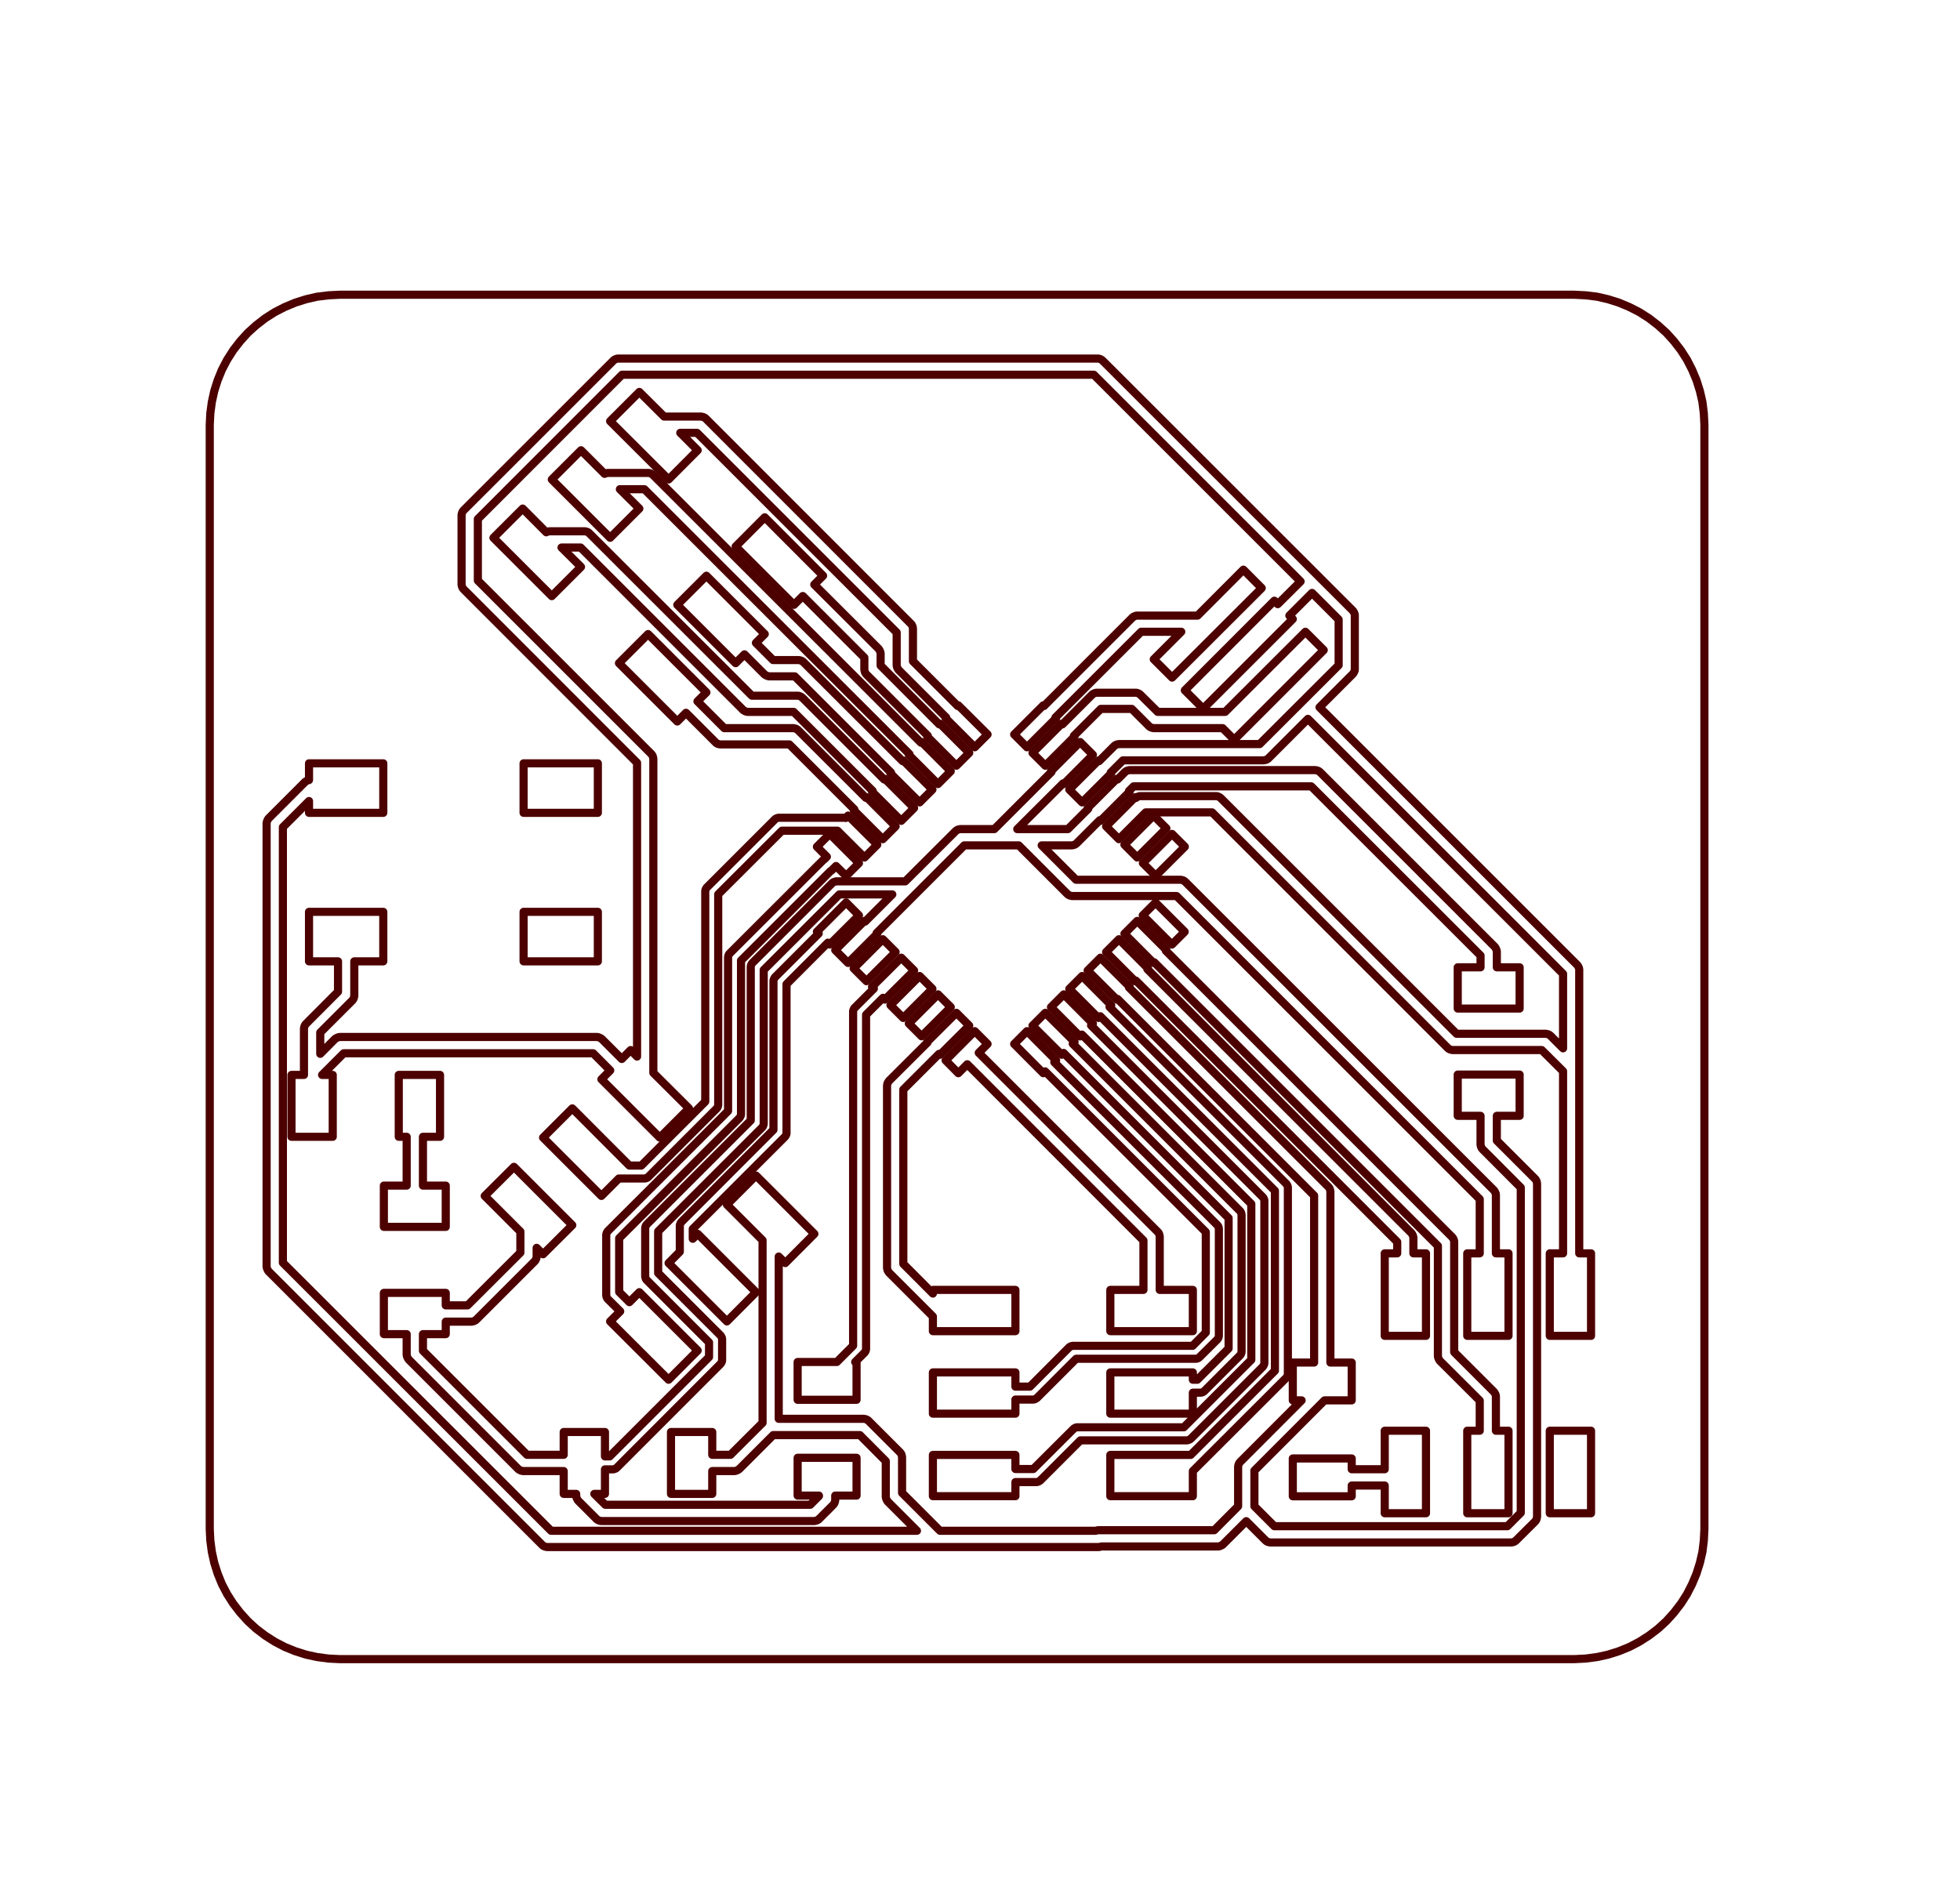 <svg xmlns="http://www.w3.org/2000/svg" viewBox="0 0 171 164.25"><defs><style>.cls-1{fill:none;stroke:#4c0000;stroke-linecap:round;stroke-linejoin:round;stroke-width:0.71px;}</style></defs><g id="_1_COPPER" data-name="1_COPPER"><g id="POLYLINE"><polygon class="cls-1" points="76.81 56.92 76.77 56.81 76.72 56.71 76.66 56.62 71.04 51.01 71.81 50.24 66.72 45.14 64.18 47.69 69.27 52.78 70.04 52.01 75.41 57.38 75.41 58.43 75.43 58.54 75.46 58.65 75.51 58.75 75.58 58.84 80.95 64.21 80.89 64.27 83.44 66.82 84.56 65.7 82.01 63.15 81.95 63.21 76.83 58.08 76.83 57.03 76.81 56.92"/></g><g id="POLYLINE-2" data-name="POLYLINE"><polygon class="cls-1" points="38.89 103.46 36.9 103.46 36.9 99.2 38.39 99.2 38.39 93.8 34.79 93.8 34.79 99.2 35.48 99.2 35.48 103.46 33.49 103.46 33.49 107.06 38.89 107.06 38.89 103.46"/></g><g id="POLYLINE-3" data-name="POLYLINE"><polygon class="cls-1" points="90.36 122.06 90.46 122 93.89 118.57 104.34 118.57 104.45 118.55 104.55 118.51 104.64 118.44 106.21 116.88 106.28 116.78 106.32 116.68 106.34 116.57 106.34 107.22 106.32 107.11 106.28 107 106.21 106.91 91.98 92.69 92.14 92.53 89.6 89.98 88.48 91.1 91.02 93.65 91.18 93.49 105.2 107.51 105.2 116.28 104.05 117.44 93.6 117.44 93.49 117.46 93.39 117.5 93.29 117.56 89.86 121 88.59 121 88.59 119.76 81.39 119.76 81.39 123.36 88.59 123.36 88.59 122.13 90.15 122.13 90.26 122.11 90.36 122.06"/></g><g id="POLYLINE-4" data-name="POLYLINE"><polygon class="cls-1" points="77.41 110.75 77.44 110.86 77.5 110.96 77.56 111.05 81.39 114.88 81.39 116.16 88.59 116.16 88.59 112.56 81.39 112.56 81.39 112.88 78.81 110.29 78.81 95.08 81.93 91.96 82.01 92.04 84.56 89.5 83.44 88.38 80.89 90.92 80.93 90.96 77.56 94.32 77.5 94.41 77.44 94.51 77.41 94.62 77.39 94.73 77.39 110.64 77.41 110.75"/></g><g id="POLYLINE-5" data-name="POLYLINE"><polygon class="cls-1" points="52.93 41.28 52.82 41.32 52.75 41.35 50.69 39.29 48.14 41.84 53.23 46.93 55.78 44.38 54.08 42.69 56.22 42.69 79.35 65.81 79.29 65.87 81.83 68.42 82.95 67.3 80.41 64.75 80.35 64.81 56.97 41.44 56.88 41.37 56.78 41.32 56.68 41.28 56.56 41.27 53.04 41.27 52.93 41.28"/></g><g id="POLYLINE-6" data-name="POLYLINE"><polygon class="cls-1" points="79.63 54.73 79.6 54.63 79.55 54.52 79.48 54.44 61.57 36.52 61.48 36.45 61.38 36.4 61.27 36.37 61.16 36.35 57.95 36.35 57.94 36.35 55.78 34.2 53.23 36.75 58.33 41.84 60.87 39.29 59.35 37.77 60.81 37.77 78.23 55.19 78.23 58.05 78.25 58.16 78.28 58.27 78.34 58.37 78.4 58.46 82.55 62.61 82.5 62.67 85.04 65.21 86.16 64.09 83.61 61.55 83.56 61.61 79.65 57.7 79.65 54.84 79.63 54.73"/></g><g id="POLYLINE-7" data-name="POLYLINE"><polygon class="cls-1" points="112.3 120.11 112.34 120.01 112.36 119.9 112.36 103.62 112.34 103.51 112.3 103.41 112.24 103.32 96.8 87.87 96.95 87.72 94.41 85.17 93.29 86.29 95.83 88.83 95.99 88.68 111.23 103.91 111.23 119.61 103.88 126.96 96.87 126.96 96.87 130.56 104.07 130.56 104.07 128.37 112.24 120.21 112.3 120.11"/></g><g id="POLYLINE-8" data-name="POLYLINE"><polygon class="cls-1" points="90.65 129.26 90.75 129.2 94.26 125.69 103.57 125.69 103.68 125.66 103.78 125.62 103.88 125.56 110.18 119.26 110.24 119.16 110.29 119.06 110.31 118.95 110.31 104.77 110.29 104.66 110.24 104.56 110.18 104.47 95.19 89.48 95.35 89.32 92.81 86.77 91.69 87.89 94.23 90.44 94.39 90.28 109.17 105.06 109.17 118.66 103.28 124.55 93.97 124.55 93.86 124.57 93.76 124.62 93.67 124.68 90.15 128.19 88.59 128.19 88.59 126.96 81.39 126.96 81.39 130.56 88.59 130.56 88.59 129.33 90.44 129.33 90.55 129.31 90.65 129.26"/></g><g id="POLYLINE-9" data-name="POLYLINE"><polygon class="cls-1" points="104.96 121.47 105.05 121.41 108.2 118.26 108.26 118.17 108.3 118.07 108.32 117.96 108.32 106 108.3 105.89 108.26 105.78 108.2 105.69 93.59 91.08 93.75 90.92 91.2 88.38 90.08 89.5 92.63 92.04 92.79 91.88 107.19 106.29 107.19 117.67 104.46 120.4 104.07 120.4 104.07 119.76 96.87 119.76 96.87 123.36 104.07 123.36 104.07 121.53 104.75 121.53 104.86 121.51 104.96 121.47"/></g><g id="POLYLINE-10" data-name="POLYLINE"><polygon class="cls-1" points="101.16 107.79 101.13 107.69 101.08 107.58 101.01 107.5 85.39 91.87 86.16 91.1 85.04 89.98 82.5 92.53 83.61 93.65 84.39 92.87 99.76 108.25 99.76 112.56 96.87 112.56 96.87 116.16 104.07 116.16 104.07 112.56 101.18 112.56 101.18 107.9 101.16 107.79"/></g><g id="POLYLINE-11" data-name="POLYLINE"><polygon class="cls-1" points="60.85 61.2 61.63 60.42 56.54 55.33 54 57.87 59.09 62.96 59.85 62.2 62.44 64.79 62.52 64.86 62.63 64.91 62.73 64.94 62.84 64.96 68.87 64.96 74.54 70.63 74.48 70.69 77.02 73.23 78.14 72.11 75.6 69.56 75.54 69.62 69.62 63.71 69.53 63.64 69.44 63.59 69.33 63.56 69.22 63.54 63.19 63.54 60.85 61.2"/></g><g id="POLYLINE-12" data-name="POLYLINE"><polygon class="cls-1" points="51.41 46.53 51.33 46.46 51.23 46.41 51.12 46.38 51.01 46.36 47.95 46.36 47.84 46.38 47.73 46.41 47.66 46.45 45.6 44.38 43.05 46.93 48.14 52.02 50.69 49.47 48.99 47.78 50.66 47.78 64.84 61.96 64.93 62.02 65.03 62.07 65.14 62.11 65.25 62.12 69.24 62.12 76.14 69.02 76.08 69.08 78.63 71.63 79.75 70.51 77.2 67.96 77.14 68.02 70 60.88 69.91 60.81 69.81 60.76 69.7 60.72 69.59 60.71 65.6 60.71 51.41 46.53"/></g><g id="POLYLINE-13" data-name="POLYLINE"><polygon class="cls-1" points="65.95 56.1 66.72 55.33 61.63 50.24 59.09 52.78 64.18 57.87 64.95 57.1 66.7 58.85 66.79 58.91 66.89 58.96 66.99 59 67.1 59.02 69.34 59.02 77.74 67.42 77.68 67.48 80.23 70.02 81.35 68.9 78.8 66.36 78.75 66.42 70.09 57.77 70 57.7 69.9 57.65 69.8 57.62 69.69 57.6 67.45 57.6 65.95 56.1"/></g><g id="POLYLINE-14" data-name="POLYLINE"><polygon class="cls-1" points="124.41 124.85 120.81 124.85 120.81 128.21 117.93 128.21 117.93 127.27 112.79 127.27 112.79 130.57 117.93 130.57 117.93 129.63 120.81 129.63 120.81 132.05 124.41 132.05 124.41 124.85"/></g><g id="POLYLINE-15" data-name="POLYLINE"><polygon class="cls-1" points="123.3 107.91 123.26 107.8 123.21 107.7 123.15 107.61 100.1 84.57 100.16 84.51 97.62 81.96 96.5 83.08 99.04 85.63 99.1 85.57 121.9 108.37 121.9 109.37 120.81 109.37 120.81 116.57 124.41 116.57 124.41 109.37 123.31 109.37 123.31 108.02 123.3 107.91"/></g><g id="POLYLINE-16" data-name="POLYLINE"><polygon class="cls-1" points="130.5 121.76 130.46 121.65 130.41 121.56 130.35 121.47 126.87 117.99 126.87 108.37 126.86 108.26 126.82 108.15 126.77 108.05 126.7 107.96 101.71 82.96 101.77 82.91 99.22 80.36 98.1 81.48 100.64 84.03 100.7 83.97 125.45 108.72 125.45 118.34 125.47 118.45 125.51 118.56 125.56 118.66 125.62 118.75 129.1 122.22 129.1 124.85 128.01 124.85 128.01 132.05 131.61 132.05 131.61 124.85 130.51 124.85 130.51 121.87 130.5 121.76"/></g><g id="POLYLINE-17" data-name="POLYLINE"><polygon class="cls-1" points="68.55 99.1 68.6 99 68.62 98.89 68.62 85.88 72.23 82.26 72.39 82.42 74.94 79.88 73.82 78.75 71.27 81.3 71.43 81.46 67.61 85.28 67.55 85.37 67.51 85.47 67.48 85.58 67.48 98.59 59.44 106.64 59.37 106.74 59.33 106.84 59.31 106.95 59.31 109.23 58.33 110.22 63.42 115.31 65.96 112.76 60.87 107.67 60.44 108.1 60.44 107.24 68.49 99.19 68.55 99.1"/></g><g id="POLYLINE-18" data-name="POLYLINE"><polygon class="cls-1" points="56.46 102.78 56.55 102.71 62.54 96.72 62.6 96.63 62.64 96.53 62.66 96.42 62.66 78.04 68.22 72.49 73.07 72.49 75.42 74.83 76.54 73.71 73.99 71.17 73.79 71.38 73.68 71.36 67.93 71.36 67.82 71.38 67.72 71.42 67.63 71.48 61.66 77.45 61.6 77.54 61.55 77.64 61.53 77.75 61.53 96.13 55.95 101.71 54.91 101.71 49.93 96.72 47.38 99.27 52.47 104.36 53.99 102.84 56.25 102.84 56.35 102.82 56.46 102.78"/></g><g id="POLYLINE-19" data-name="POLYLINE"><polygon class="cls-1" points="64.58 97.45 64.63 97.35 64.65 97.24 64.65 83.82 72.46 76.01 72.48 76 72.57 75.94 72.94 75.57 73.82 76.44 74.94 75.32 72.39 72.77 71.27 73.89 72.14 74.76 71.92 74.98 71.9 74.99 71.81 75.06 63.64 83.22 63.58 83.31 63.54 83.42 63.52 83.53 63.52 96.95 53.01 107.45 52.95 107.55 52.91 107.65 52.89 107.76 52.89 113.03 52.91 113.14 52.95 113.25 53.01 113.34 54.11 114.43 53.23 115.31 58.33 120.4 60.87 117.85 55.78 112.76 54.91 113.63 54.02 112.74 54.02 108.05 64.52 97.55 64.58 97.45"/></g><g id="POLYLINE-20" data-name="POLYLINE"><polygon class="cls-1" points="75.5 117.93 75.54 117.83 75.56 117.72 75.56 88.55 77.04 87.07 77.2 87.23 79.75 84.69 78.63 83.57 76.08 86.11 76.24 86.27 74.55 87.96 74.49 88.05 74.45 88.15 74.43 88.26 74.43 117.43 73.01 118.85 69.59 118.85 69.59 122.15 74.73 122.15 74.73 118.85 74.61 118.85 75.44 118.02 75.5 117.93"/></g><g id="POLYLINE-21" data-name="POLYLINE"><polygon class="cls-1" points="72.77 131.22 72.82 131.12 72.85 131.01 72.87 130.9 72.87 130.51 74.73 130.51 74.73 127.21 69.59 127.21 69.59 130.51 71.45 130.51 71.45 130.55 70.69 131.31 52.81 131.31 51.85 130.36 52.78 130.36 52.78 128.22 53.48 128.22 53.59 128.2 53.69 128.16 53.79 128.1 62.87 119.01 62.93 118.92 62.98 118.82 63 118.71 63 116.85 62.98 116.74 62.93 116.64 62.87 116.54 57.42 111.09 57.42 107.45 66.51 98.37 66.57 98.28 66.61 98.17 66.63 98.06 66.63 84.64 73.23 78.05 77.85 78.05 75.48 80.42 75.42 80.36 72.87 82.91 73.99 84.03 76.54 81.48 76.48 81.42 84.13 73.77 88.88 73.77 93.13 78.02 93.22 78.09 93.32 78.14 93.42 78.17 93.53 78.19 102.65 78.19 129.1 104.64 129.1 109.37 128.01 109.37 128.01 116.57 131.61 116.57 131.61 109.37 130.51 109.37 130.51 104.29 130.5 104.18 130.46 104.07 130.41 103.97 130.35 103.88 103.4 76.94 103.31 76.87 103.21 76.82 103.11 76.79 103 76.77 93.88 76.77 90.88 73.77 93.51 73.77 93.62 73.75 93.73 73.72 93.83 73.67 93.92 73.6 95.95 71.57 96.01 71.63 98.56 69.08 98.5 69.02 98.9 68.62 114.4 68.62 129.17 83.38 129.17 84.41 127.18 84.41 127.18 88.01 132.58 88.01 132.58 84.41 130.59 84.41 130.59 83.03 130.57 82.92 130.53 82.82 130.48 82.72 130.42 82.63 115.16 67.37 115.07 67.3 114.97 67.25 114.86 67.22 114.75 67.2 98.56 67.2 98.44 67.22 98.34 67.25 98.24 67.3 98.15 67.37 97.5 68.02 97.44 67.96 94.89 70.51 94.95 70.57 93.17 72.35 88.75 72.35 92.75 68.36 92.81 68.42 95.35 65.87 94.23 64.75 91.69 67.3 91.74 67.36 86.75 72.35 83.78 72.35 83.67 72.37 83.56 72.4 83.47 72.45 83.38 72.52 78.98 76.91 72.94 76.91 72.83 76.94 72.72 76.98 72.63 77.04 65.63 84.04 65.56 84.14 65.52 84.24 65.5 84.35 65.5 97.77 56.41 106.86 56.35 106.95 56.31 107.06 56.29 107.17 56.29 111.39 56.31 111.49 56.35 111.6 56.41 111.69 61.86 117.14 61.86 118.42 53.19 127.09 52.78 127.09 52.78 124.96 49.18 124.96 49.18 126.95 45.98 126.95 36.9 117.87 36.9 116.42 38.89 116.42 38.89 115.33 41.14 115.33 41.25 115.31 41.36 115.28 41.46 115.23 41.55 115.16 46.65 110.06 46.72 109.97 46.77 109.87 46.8 109.77 46.82 109.66 46.82 108.89 47.38 109.45 49.93 106.91 44.84 101.82 42.29 104.36 45.4 107.47 45.4 109.31 40.79 113.91 38.89 113.91 38.89 112.82 33.49 112.82 33.49 116.42 35.48 116.42 35.48 118.22 35.5 118.33 35.54 118.44 35.59 118.53 35.65 118.63 45.22 128.2 45.31 128.26 45.41 128.31 45.52 128.35 45.63 128.37 49.18 128.37 49.18 130.36 50.27 130.36 50.27 130.55 50.29 130.66 50.33 130.76 50.38 130.86 50.44 130.95 52.05 132.56 52.14 132.63 52.24 132.68 52.35 132.71 52.46 132.73 71.04 132.73 71.15 132.71 71.26 132.68 71.36 132.63 71.45 132.56 72.7 131.31 72.77 131.22"/></g><g id="POLYLINE-22" data-name="POLYLINE"><polygon class="cls-1" points="92.14 62.67 92.08 62.61 99.56 55.13 103.06 55.13 100.66 57.53 102.26 59.13 110.08 51.32 108.48 49.71 104.48 53.72 99.21 53.72 99.1 53.73 99 53.77 98.89 53.82 98.81 53.88 91.08 61.61 91.02 61.55 88.48 64.09 89.6 65.21 92.14 62.67"/></g><g id="POLYLINE-23" data-name="POLYLINE"><polygon class="cls-1" points="107.68 64.55 115.49 56.73 113.89 55.13 106.89 62.12 101 62.12 99.49 60.62 99.4 60.55 99.3 60.5 99.2 60.46 99.09 60.45 95.69 60.45 95.58 60.46 95.47 60.5 95.37 60.55 95.28 60.62 92.69 63.21 92.63 63.15 90.08 65.7 91.2 66.82 93.75 64.27 93.69 64.21 96.04 61.86 98.74 61.86 100.25 63.37 100.34 63.44 100.44 63.49 100.54 63.52 100.65 63.54 106.67 63.54 107.68 64.55"/></g><g id="POLYLINE-24" data-name="POLYLINE"><polygon class="cls-1" points="137.77 84.52 137.73 84.41 137.68 84.31 137.62 84.22 115.12 61.72 118.04 58.8 118.1 58.71 118.15 58.61 118.19 58.51 118.2 58.4 118.2 53.71 118.19 53.6 118.15 53.49 118.1 53.39 118.04 53.3 96.19 31.46 96.1 31.39 96 31.34 95.89 31.3 95.78 31.29 53.93 31.29 53.82 31.3 53.71 31.34 53.61 31.39 53.52 31.46 40.44 44.54 40.37 44.63 40.32 44.73 40.29 44.83 40.27 44.94 40.27 51.01 40.29 51.12 40.32 51.22 40.37 51.32 40.44 51.41 55.58 66.56 55.58 92.2 55.02 91.63 54.25 92.41 52.5 90.66 52.41 90.6 52.31 90.55 52.21 90.51 52.1 90.49 29.64 90.49 29.53 90.51 29.42 90.55 29.32 90.6 29.23 90.66 27.94 91.96 27.94 90.1 30.74 87.3 30.81 87.21 30.86 87.11 30.89 87 30.91 86.89 30.91 83.89 33.44 83.89 33.44 79.57 26.96 79.57 26.96 83.89 29.49 83.89 29.49 86.54 26.69 89.35 26.62 89.44 26.57 89.54 26.54 89.64 26.52 89.75 26.52 93.8 25.43 93.8 25.43 99.2 29.03 99.2 29.03 93.8 28.1 93.8 29.99 91.91 51.75 91.91 53.24 93.41 52.47 94.18 57.56 99.27 60.11 96.72 57 93.62 57 66.21 56.98 66.1 56.95 65.99 56.9 65.89 56.83 65.8 41.69 50.66 41.69 45.29 54.27 32.7 95.43 32.7 113.47 50.74 111.48 52.72 111.18 52.42 103.37 60.24 104.97 61.84 112.79 54.02 112.49 53.72 114.47 51.74 116.79 54.06 116.79 58.05 109.9 64.93 97.62 64.93 97.51 64.95 97.4 64.98 97.3 65.03 97.21 65.1 95.89 66.42 95.83 66.36 93.29 68.9 94.41 70.02 96.95 67.48 96.9 67.42 97.97 66.35 110.25 66.35 110.36 66.33 110.47 66.3 110.57 66.25 110.66 66.18 114.11 62.73 136.37 84.98 136.37 91.48 135.27 90.38 135.18 90.31 135.08 90.26 134.97 90.23 134.86 90.21 127.08 90.21 106.5 69.64 106.41 69.57 106.31 69.52 106.21 69.48 106.1 69.47 99.49 69.47 99.38 69.48 99.28 69.52 99.18 69.57 99.1 69.63 99.04 69.56 96.5 72.11 97.62 73.23 99.96 70.89 105.75 70.89 126.32 91.46 126.41 91.53 126.51 91.58 126.62 91.61 126.73 91.63 134.51 91.63 136.37 93.48 136.37 109.37 135.21 109.37 135.21 116.57 138.81 116.57 138.81 109.37 137.78 109.37 137.78 84.63 137.77 84.52"/></g><g id="POLYLINE-25" data-name="POLYLINE"><polygon class="cls-1" points="106.5 134.89 106.6 134.84 106.69 134.78 108.73 132.74 110.42 134.43 110.51 134.5 110.61 134.55 110.72 134.58 110.83 134.6 131.86 134.6 131.97 134.58 132.07 134.55 132.17 134.5 132.26 134.43 133.93 132.77 134 132.68 134.05 132.58 134.08 132.47 134.1 132.36 134.1 103.28 134.08 103.17 134.05 103.06 134 102.96 133.93 102.87 130.59 99.53 130.59 97.37 132.58 97.37 132.58 93.77 127.18 93.77 127.18 97.37 129.17 97.37 129.17 99.88 129.19 99.98 129.22 100.09 129.27 100.19 129.34 100.28 132.68 103.63 132.68 132.01 131.51 133.18 111.18 133.18 109.44 131.44 109.44 128.33 115.56 122.2 117.93 122.2 117.93 118.9 116.07 118.9 116.07 103.98 116.05 103.87 116.02 103.76 115.97 103.66 115.9 103.57 98.5 86.17 98.56 86.11 96.01 83.57 94.89 84.69 97.44 87.23 97.5 87.17 114.65 104.33 114.65 118.9 112.79 118.9 112.79 122.2 113.56 122.2 108.19 127.58 108.12 127.67 108.07 127.77 108.04 127.87 108.02 127.98 108.02 131.44 105.94 133.53 95.81 133.53 95.7 133.55 95.59 133.58 95.59 133.58 82.01 133.58 78.7 130.27 78.7 127.15 78.68 127.04 78.65 126.93 78.6 126.83 78.53 126.74 75.77 123.98 75.68 123.91 75.58 123.86 75.48 123.83 75.37 123.81 67.94 123.81 67.94 109.65 68.51 110.22 71.05 107.67 65.96 102.58 63.42 105.12 66.53 108.23 66.53 124.16 63.73 126.95 62.14 126.95 62.14 124.96 58.54 124.96 58.54 130.36 62.14 130.36 62.14 128.37 64.08 128.37 64.19 128.35 64.3 128.31 64.4 128.26 64.49 128.2 67.46 125.23 75.02 125.23 77.28 127.5 77.28 130.62 77.3 130.73 77.34 130.84 77.39 130.94 77.45 131.03 80 133.58 48.08 133.58 24.68 110.19 24.68 72.18 26.96 69.9 26.96 70.93 33.44 70.93 33.44 66.61 26.96 66.61 26.96 68.07 26.92 68.08 26.81 68.11 26.71 68.17 26.62 68.23 23.43 71.42 23.37 71.51 23.32 71.61 23.28 71.72 23.26 71.83 23.26 110.53 23.28 110.64 23.32 110.75 23.37 110.85 23.43 110.94 47.32 134.83 47.41 134.9 47.51 134.95 47.62 134.98 47.73 135 95.87 135 95.98 134.98 96.09 134.95 96.09 134.95 106.28 134.95 106.39 134.93 106.5 134.89"/></g><g id="POLYLINE-26" data-name="POLYLINE"><rect class="cls-1" x="135.21" y="124.85" width="3.6" height="7.2"/></g><g id="POLYLINE-27" data-name="POLYLINE"><rect class="cls-1" x="79.32" y="87.81" width="3.6" height="1.58" transform="translate(-38.89 83.31) rotate(-45)"/></g><g id="POLYLINE-28" data-name="POLYLINE"><rect class="cls-1" x="77.72" y="86.21" width="3.6" height="1.58" transform="translate(-38.23 81.71) rotate(-45)"/></g><g id="POLYLINE-29" data-name="POLYLINE"><rect class="cls-1" x="74.51" y="83" width="3.6" height="1.58" transform="translate(-36.9 78.5) rotate(-45)"/></g><g id="POLYLINE-30" data-name="POLYLINE"><rect class="cls-1" x="45.68" y="79.57" width="6.48" height="4.32"/></g><g id="POLYLINE-31" data-name="POLYLINE"><rect class="cls-1" x="100.74" y="78.79" width="1.58" height="3.6" transform="translate(-27.25 95.4) rotate(-45)"/></g><g id="POLYLINE-32" data-name="POLYLINE"><rect class="cls-1" x="99.74" y="73.81" width="3.6" height="1.58" transform="translate(-23.01 93.65) rotate(-45)"/></g><g id="POLYLINE-33" data-name="POLYLINE"><rect class="cls-1" x="98.13" y="72.21" width="3.6" height="1.58" transform="translate(-22.35 92.04) rotate(-45)"/></g><g id="POLYLINE-34" data-name="POLYLINE"><rect class="cls-1" x="45.68" y="66.61" width="6.48" height="4.32"/></g></g><g id="OUTLINE"><g id="POLYLINE-35" data-name="POLYLINE"><polygon class="cls-1" points="18.3 133.44 18.35 134.43 18.48 135.41 18.69 136.37 18.99 137.32 19.36 138.23 19.82 139.11 20.35 139.94 20.96 140.73 21.62 141.46 22.35 142.13 23.14 142.73 23.97 143.26 24.85 143.72 25.76 144.09 26.71 144.39 27.67 144.6 28.65 144.73 29.64 144.78 137.36 144.78 138.35 144.73 139.33 144.6 140.29 144.39 141.24 144.09 142.15 143.72 143.03 143.26 143.86 142.73 144.65 142.13 145.38 141.46 146.04 140.73 146.65 139.94 147.18 139.11 147.63 138.23 148.01 137.32 148.31 136.37 148.53 135.41 148.65 134.43 148.7 133.44 148.7 37.06 148.65 36.07 148.53 35.09 148.31 34.13 148.01 33.18 147.63 32.27 147.18 31.39 146.65 30.56 146.04 29.77 145.38 29.04 144.65 28.38 143.86 27.77 143.03 27.24 142.15 26.79 141.24 26.41 140.29 26.11 139.33 25.89 138.35 25.77 137.36 25.72 29.64 25.72 28.65 25.77 27.67 25.89 26.71 26.11 25.76 26.41 24.85 26.79 23.97 27.24 23.14 27.77 22.35 28.38 21.62 29.04 20.96 29.77 20.35 30.56 19.82 31.39 19.36 32.27 18.99 33.18 18.69 34.13 18.48 35.09 18.35 36.07 18.3 37.06 18.3 133.44"/></g></g></svg>